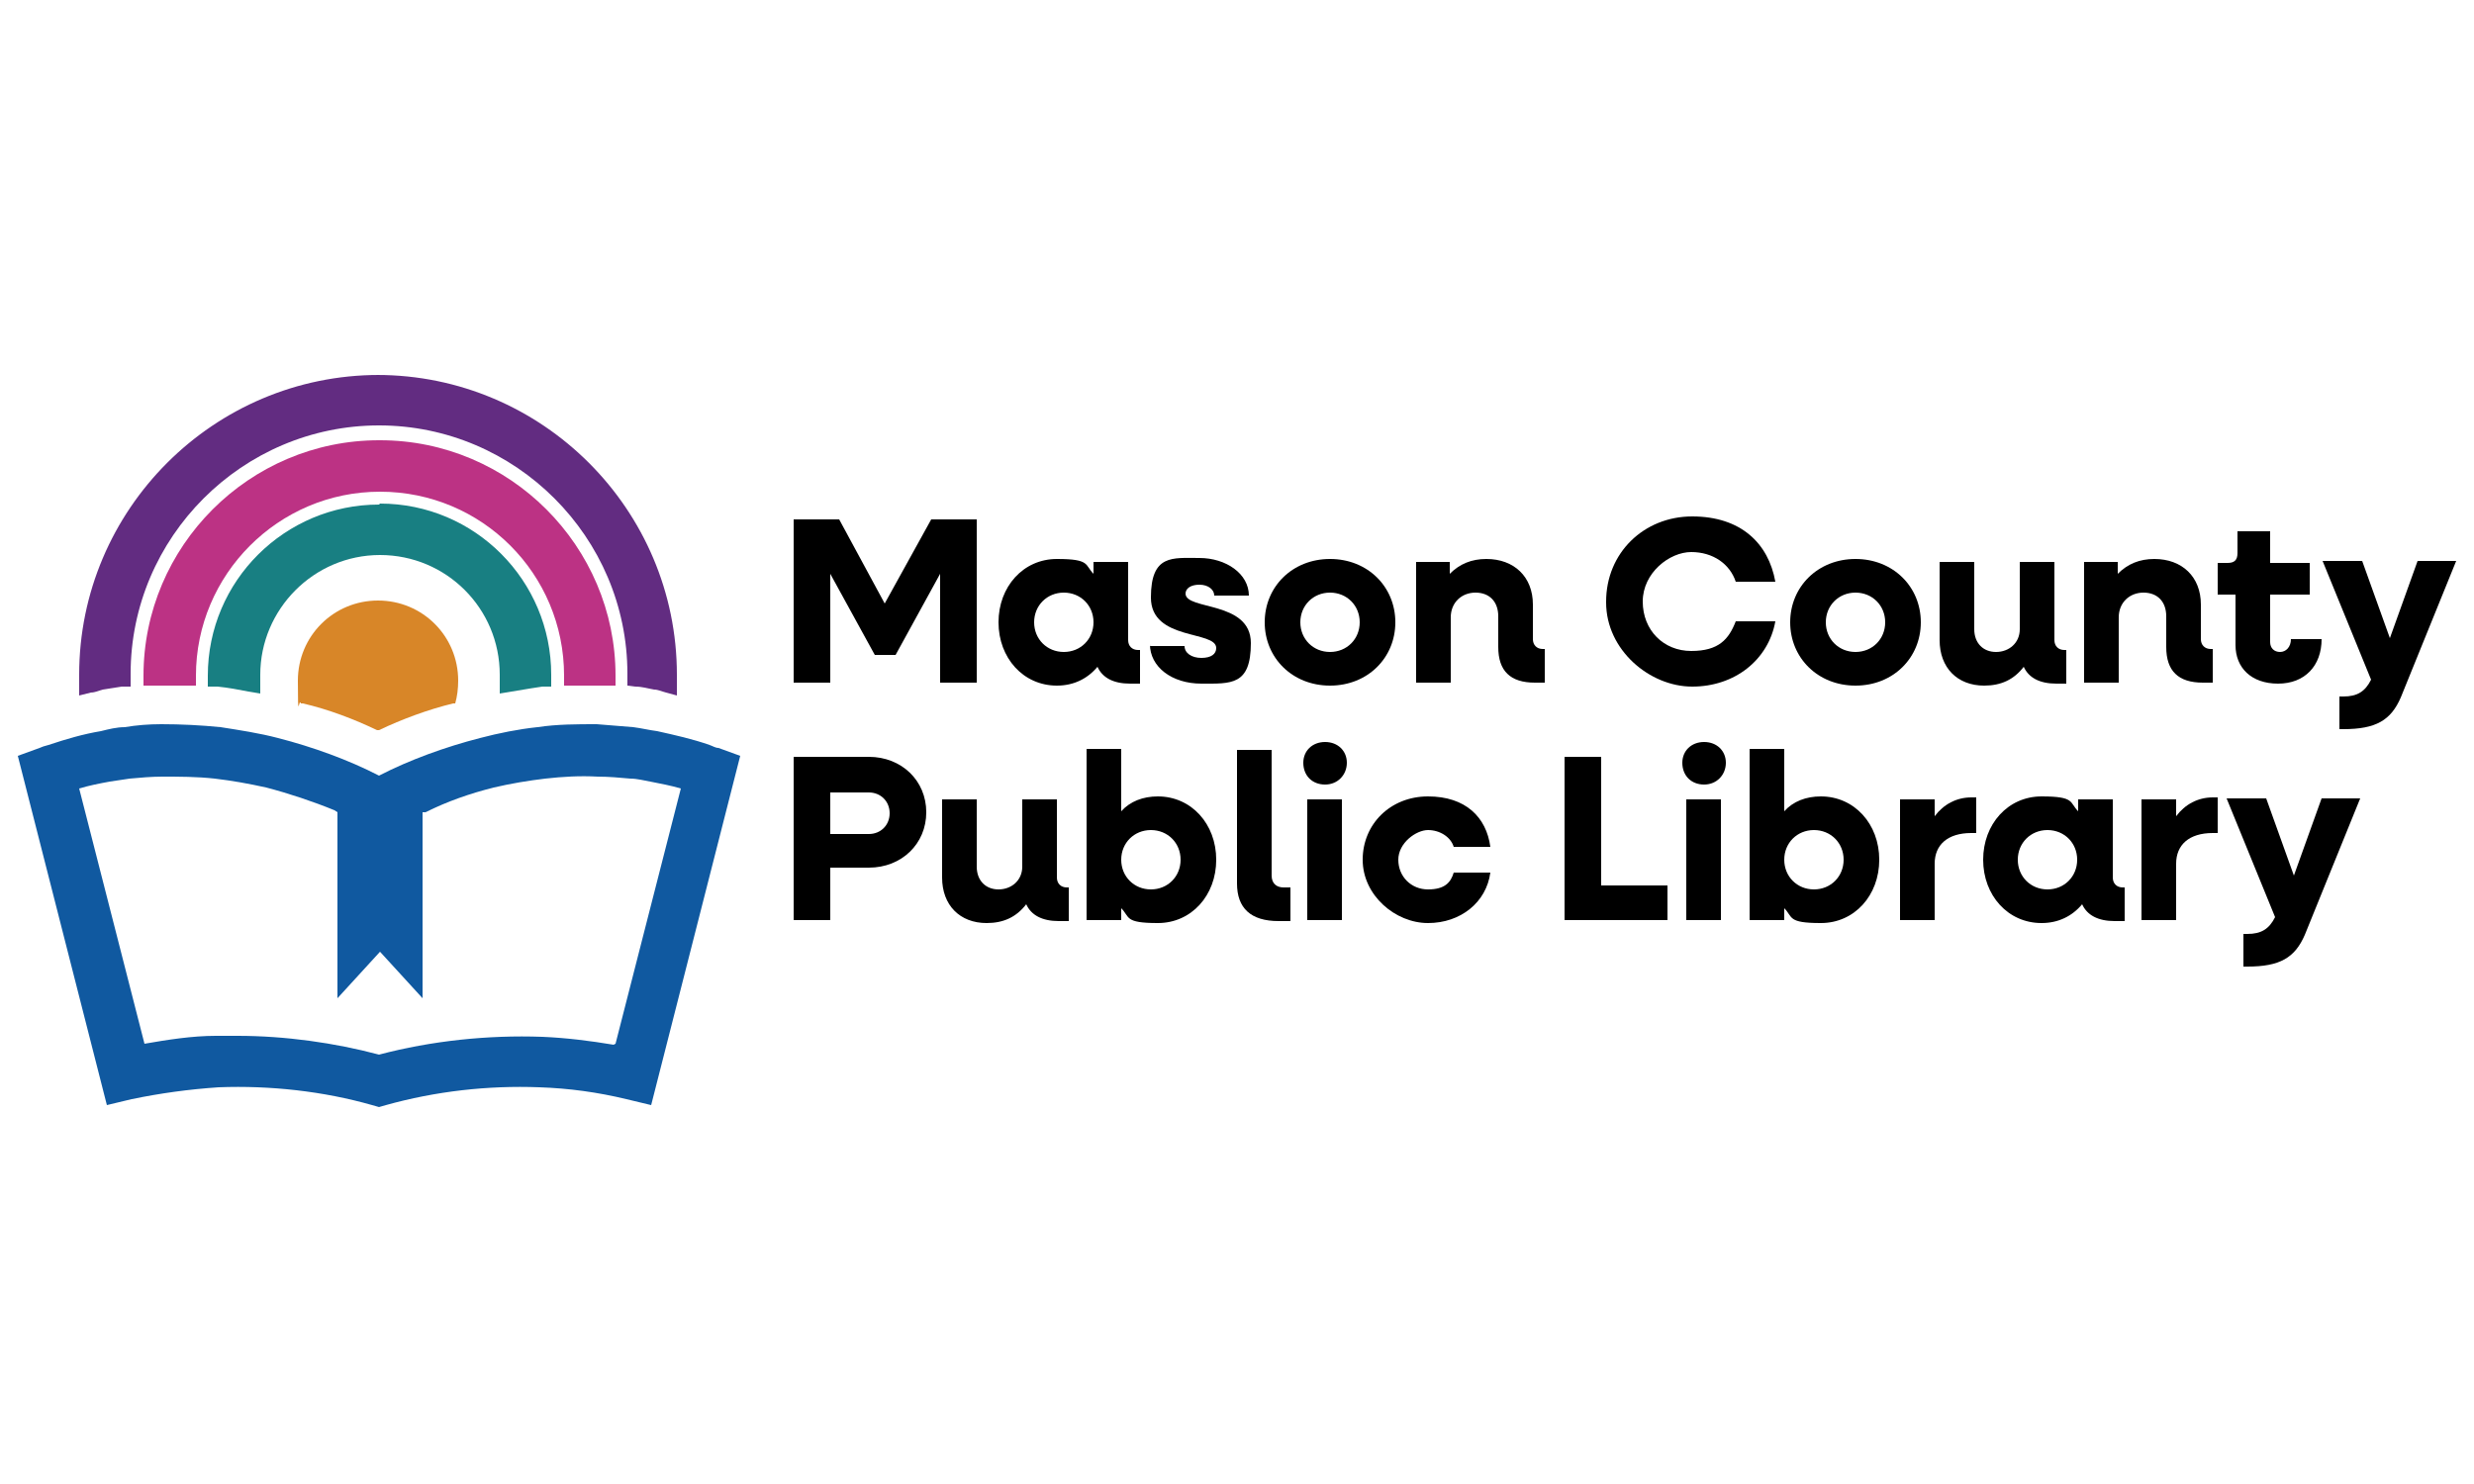 <?xml version="1.0" encoding="UTF-8"?>
<svg id="Layer_1" data-name="Layer 1" xmlns="http://www.w3.org/2000/svg" version="1.1" viewBox="0 0 250 150">
  <defs>
    <style>
      .cls-1 {
        fill: #622c81;
      }

      .cls-1, .cls-2, .cls-3, .cls-4, .cls-5, .cls-6 {
        stroke-width: 0px;
      }

      .cls-2 {
        fill: #d88628;
      }

      .cls-3 {
        fill: #000;
      }

      .cls-4 {
        fill: #bc3284;
      }

      .cls-5 {
        fill: #1059a0;
      }

      .cls-6 {
        fill: #187f82;
      }
    </style>
  </defs>
  <g>
    <path class="cls-1" d="M38.3,37.9c-16.7,0-30.3,13.6-30.3,30.3s0,.6,0,.9v1.2s1.2-.3,1.2-.3c.4,0,.8-.2,1.2-.3.6-.1,1.3-.2,1.9-.3h.9c0-.1,0-1.3,0-1.3,0-13.8,11.3-25.1,25.1-25.1s25.1,11.3,25.1,25.1v1.2s.8.1.8.1c.7,0,1.3.2,1.9.3.4,0,.8.2,1.2.3l1.1.3v-1.2c0-.3,0-.6,0-.9,0-16.7-13.6-30.3-30.3-30.3Z"/>
    <path class="cls-4" d="M38.3,44.5c-13.1,0-23.8,10.7-23.8,23.8v1h1c.2,0,.5,0,.7,0,.8,0,1.6,0,2.5,0h1.1c0,0,0-1,0-1,0-10.2,8.3-18.6,18.6-18.6s18.6,8.3,18.6,18.6v1h1c.8,0,1.7,0,2.5,0,.2,0,.5,0,.7,0h1s0-1,0-1c0-13.1-10.7-23.8-23.8-23.8Z"/>
    <path class="cls-6" d="M38.3,51c-9.5,0-17.3,7.7-17.3,17.3v1.1c.1,0,1,0,1,0,1,.1,2.1.3,3.1.5l1.2.2v-1.2c0-.2,0-.5,0-.7,0-6.6,5.4-12.1,12.1-12.1s12.1,5.4,12.1,12.1,0,.5,0,.7v1.2c0,0,1.2-.2,1.2-.2,1.1-.2,3.1-.5,3.1-.5h.9c0-.1,0-1.2,0-1.2,0-9.5-7.7-17.3-17.3-17.3Z"/>
    <path class="cls-2" d="M38.3,73.8c2.3-1.1,5-2.1,7.5-2.7,0,0,.2,0,.2,0,.2-.7.3-1.5.3-2.3,0-4.5-3.6-8.1-8.1-8.1s-8.1,3.6-8.1,8.1.1,1.6.3,2.3c0,0,.2,0,.2,0,2.6.6,5.2,1.6,7.5,2.7Z"/>
    <path class="cls-5" d="M72.6,75.6c-.3,0-.6-.2-.9-.3-1.7-.6-3.5-1-5.3-1.4-.8-.1-1.6-.3-2.4-.4-1.2-.1-2.5-.2-3.7-.3-2,0-4,0-6,.3-1.9.2-3.9.6-5.8,1.1-3.5.9-7.1,2.2-10.2,3.8-3.1-1.6-6.7-2.9-10.2-3.8-1.9-.5-3.9-.8-5.8-1.1-2-.2-4-.3-6-.3-1.3,0-2.5.1-3.7.3-.8,0-1.6.2-2.4.4-1.8.3-3.5.8-5.3,1.4-.4.1-.7.2-.9.3l-2.2.8,9,35.3,2.5-.6c2.9-.6,5.8-1,8.8-1.2,5.2-.2,10.6.4,15.5,1.8l.7.2.7-.2c5-1.4,10.3-2,15.5-1.8,3,.1,5.9.5,8.8,1.2l2.5.6,9-35.3-2.2-.8ZM62,105.6c-2.4-.4-4.8-.7-7.2-.8-5.5-.2-11.2.4-16.5,1.8-4.5-1.2-9.5-1.9-14.3-1.9s-1.5,0-2.2,0c-2.4,0-4.9.4-7.2.8l-6.6-25.8c1-.3,2-.5,3.1-.7.7-.1,1.4-.2,2-.3,1.1-.1,2.2-.2,3.3-.2,1.7,0,3.5,0,5.3.2,1.7.2,3.4.5,5.2.9,2.3.6,4.7,1.4,6.9,2.3l.3.2v18.8l4.3-4.7,4.3,4.7v-18.8h.3c2.2-1.1,4.5-1.9,6.9-2.5,1.7-.4,3.5-.7,5.2-.9,1.8-.2,3.5-.3,5.3-.2,1.1,0,2.2.1,3.3.2.7,0,1.4.2,2,.3,1,.2,2.1.4,3.1.7l-6.6,25.8Z"/>
  </g>
  <g>
    <g>
      <path class="cls-3" d="M80.2,52.5h4.6l4.6,8.5,4.7-8.5h4.6v16.5h-3.7v-11l-4.5,8.2h-2.1l-4.5-8.2v11h-3.7v-16.5Z"/>
      <path class="cls-3" d="M100.9,62.9c0-3.6,2.5-6.4,5.9-6.4s2.8.6,3.7,1.5v-1.2h3.5v7.9c0,.6.4,1,1,1h.2v3.4h-1c-1.7,0-2.8-.6-3.3-1.7-1,1.2-2.4,1.9-4.1,1.9-3.4,0-5.9-2.8-5.9-6.4ZM110.5,62.9c0-1.7-1.3-3-3-3s-3,1.3-3,3,1.3,3,3,3,3-1.3,3-3Z"/>
      <path class="cls-3" d="M116.2,65.3h3.5c0,.7.7,1.2,1.7,1.2s1.5-.4,1.5-1c0-1.8-6.6-.7-6.6-5.1s2.2-4,4.9-4,5,1.6,5,3.8h-3.5c0-.6-.6-1.1-1.5-1.1s-1.4.4-1.4.9c0,1.7,6.6.7,6.6,5s-2,4.1-5,4.1-5.2-1.7-5.2-4Z"/>
      <path class="cls-3" d="M127.8,62.9c0-3.6,2.8-6.4,6.6-6.4s6.6,2.8,6.6,6.4-2.8,6.4-6.6,6.4-6.6-2.8-6.6-6.4ZM137.4,62.9c0-1.7-1.3-3-3-3s-3,1.3-3,3,1.3,3,3,3,3-1.3,3-3Z"/>
      <path class="cls-3" d="M143,56.8h3.5v1.2c1-1,2.2-1.5,3.7-1.5,2.8,0,4.7,1.8,4.7,4.6v3.5c0,.6.4,1,1,1h.2v3.4h-1c-2.5,0-3.7-1.2-3.7-3.6v-3.1c0-1.5-.9-2.4-2.3-2.4s-2.5,1-2.5,2.5v6.6h-3.5v-12.2Z"/>
      <path class="cls-3" d="M162.3,60.8c0-4.9,3.8-8.6,8.7-8.6s7.7,2.7,8.4,6.6h-4c-.6-1.8-2.3-3-4.5-3s-4.9,2.1-4.9,5,2.1,5,4.9,5,3.8-1.2,4.5-3h4c-.7,3.9-4.1,6.6-8.4,6.6s-8.7-3.7-8.7-8.5Z"/>
      <path class="cls-3" d="M180.9,62.9c0-3.6,2.8-6.4,6.6-6.4s6.6,2.8,6.6,6.4-2.8,6.4-6.6,6.4-6.6-2.8-6.6-6.4ZM190.5,62.9c0-1.7-1.3-3-3-3s-3,1.3-3,3,1.3,3,3,3,3-1.3,3-3Z"/>
      <path class="cls-3" d="M196,64.7v-7.9h3.5v6.8c0,1.4.9,2.3,2.2,2.3s2.4-.9,2.4-2.3v-6.8h3.5v7.9c0,.6.4,1,1,1h.2v3.4h-1c-1.7,0-2.8-.6-3.3-1.7-1,1.3-2.3,1.9-4,1.9-2.7,0-4.5-1.8-4.5-4.6Z"/>
      <path class="cls-3" d="M210.5,56.8h3.5v1.2c1-1,2.2-1.5,3.7-1.5,2.8,0,4.7,1.8,4.7,4.6v3.5c0,.6.4,1,1,1h.2v3.4h-1c-2.5,0-3.7-1.2-3.7-3.6v-3.1c0-1.5-.9-2.4-2.3-2.4s-2.5,1-2.5,2.5v6.6h-3.5v-12.2Z"/>
      <path class="cls-3" d="M225.9,65.2v-5.1h-1.8v-3.2h1c.7,0,1-.3,1-1v-2.2h3.3v3.2h4v3.2h-4v4.8c0,.6.4,1,1,1s1.1-.5,1.1-1.3h3.1c0,2.7-1.7,4.5-4.4,4.5s-4.3-1.6-4.3-3.9Z"/>
      <path class="cls-3" d="M236.4,70.4h.4c1.4,0,2.2-.5,2.8-1.7l-4.9-12h4l2.8,7.8,2.8-7.8h3.9l-5.6,13.8c-1,2.3-2.5,3.2-5.8,3.2h-.4v-3.4Z"/>
    </g>
    <g>
      <path class="cls-3" d="M80.2,76.5h7.6c3.3,0,5.8,2.4,5.8,5.6s-2.5,5.6-5.8,5.6h-3.9v5.3h-3.7v-16.5ZM83.9,80v4.3h3.9c1.2,0,2.1-.9,2.1-2.1s-.9-2.1-2.1-2.1h-3.9Z"/>
      <path class="cls-3" d="M95.2,88.7v-7.9h3.5v6.8c0,1.4.9,2.3,2.2,2.3s2.4-.9,2.4-2.3v-6.8h3.5v7.9c0,.6.4,1,1,1h.2v3.4h-1c-1.7,0-2.8-.6-3.3-1.7-1,1.3-2.3,1.9-4,1.9-2.7,0-4.5-1.8-4.5-4.6Z"/>
      <path class="cls-3" d="M109.8,75.7h3.5v6.3c.9-1,2.2-1.5,3.7-1.5,3.4,0,5.9,2.8,5.9,6.4s-2.5,6.4-5.9,6.4-2.8-.6-3.7-1.5v1.2h-3.5v-17.2ZM119.3,86.9c0-1.7-1.3-3-3-3s-3,1.3-3,3,1.3,3,3,3,3-1.3,3-3Z"/>
      <path class="cls-3" d="M125,89.2v-13.4h3.5v12.7c0,.8.5,1.2,1.2,1.2h.7v3.4h-1.2c-2.8,0-4.2-1.3-4.2-3.8Z"/>
      <path class="cls-3" d="M131.7,77.1c0-1.2.9-2.1,2.2-2.1s2.2.9,2.2,2.1-.9,2.2-2.2,2.2-2.2-.9-2.2-2.2ZM132.1,80.8h3.5v12.2h-3.5v-12.2Z"/>
      <path class="cls-3" d="M137.7,86.9c0-3.6,2.8-6.4,6.6-6.4s5.9,2.1,6.3,5.1h-3.7c-.3-1-1.4-1.7-2.6-1.7s-3,1.3-3,3,1.3,3,3,3,2.3-.7,2.6-1.7h3.7c-.4,3-3,5.1-6.3,5.1s-6.6-2.8-6.6-6.4Z"/>
      <path class="cls-3" d="M158.1,76.5h3.7v13h6.7v3.5h-10.4v-16.5Z"/>
      <path class="cls-3" d="M170,77.1c0-1.2.9-2.1,2.2-2.1s2.2.9,2.2,2.1-.9,2.2-2.2,2.2-2.2-.9-2.2-2.2ZM170.4,80.8h3.5v12.2h-3.5v-12.2Z"/>
      <path class="cls-3" d="M176.8,75.7h3.5v6.3c.9-1,2.2-1.5,3.7-1.5,3.4,0,5.9,2.8,5.9,6.4s-2.5,6.4-5.9,6.4-2.8-.6-3.7-1.5v1.2h-3.5v-17.2ZM186.3,86.9c0-1.7-1.3-3-3-3s-3,1.3-3,3,1.3,3,3,3,3-1.3,3-3Z"/>
      <path class="cls-3" d="M192,80.8h3.5v1.7c.9-1.2,2.2-1.9,3.7-1.9h.5v3.6h-.5c-2.4,0-3.7,1.2-3.7,3.1v5.7h-3.5v-12.2Z"/>
      <path class="cls-3" d="M200.4,86.9c0-3.6,2.5-6.4,5.9-6.4s2.8.6,3.7,1.5v-1.2h3.5v7.9c0,.6.4,1,1,1h.2v3.4h-1c-1.7,0-2.8-.6-3.3-1.7-1,1.2-2.4,1.9-4.1,1.9-3.4,0-5.9-2.8-5.9-6.4ZM209.9,86.9c0-1.7-1.3-3-3-3s-3,1.3-3,3,1.3,3,3,3,3-1.3,3-3Z"/>
      <path class="cls-3" d="M216.4,80.8h3.5v1.7c.9-1.2,2.2-1.9,3.7-1.9h.5v3.6h-.5c-2.4,0-3.7,1.2-3.7,3.1v5.7h-3.5v-12.2Z"/>
      <path class="cls-3" d="M226.7,94.4h.4c1.4,0,2.2-.5,2.8-1.7l-4.9-12h4l2.8,7.8,2.8-7.8h3.9l-5.6,13.8c-1,2.3-2.5,3.2-5.8,3.2h-.4v-3.4Z"/>
    </g>
  </g>
</svg>